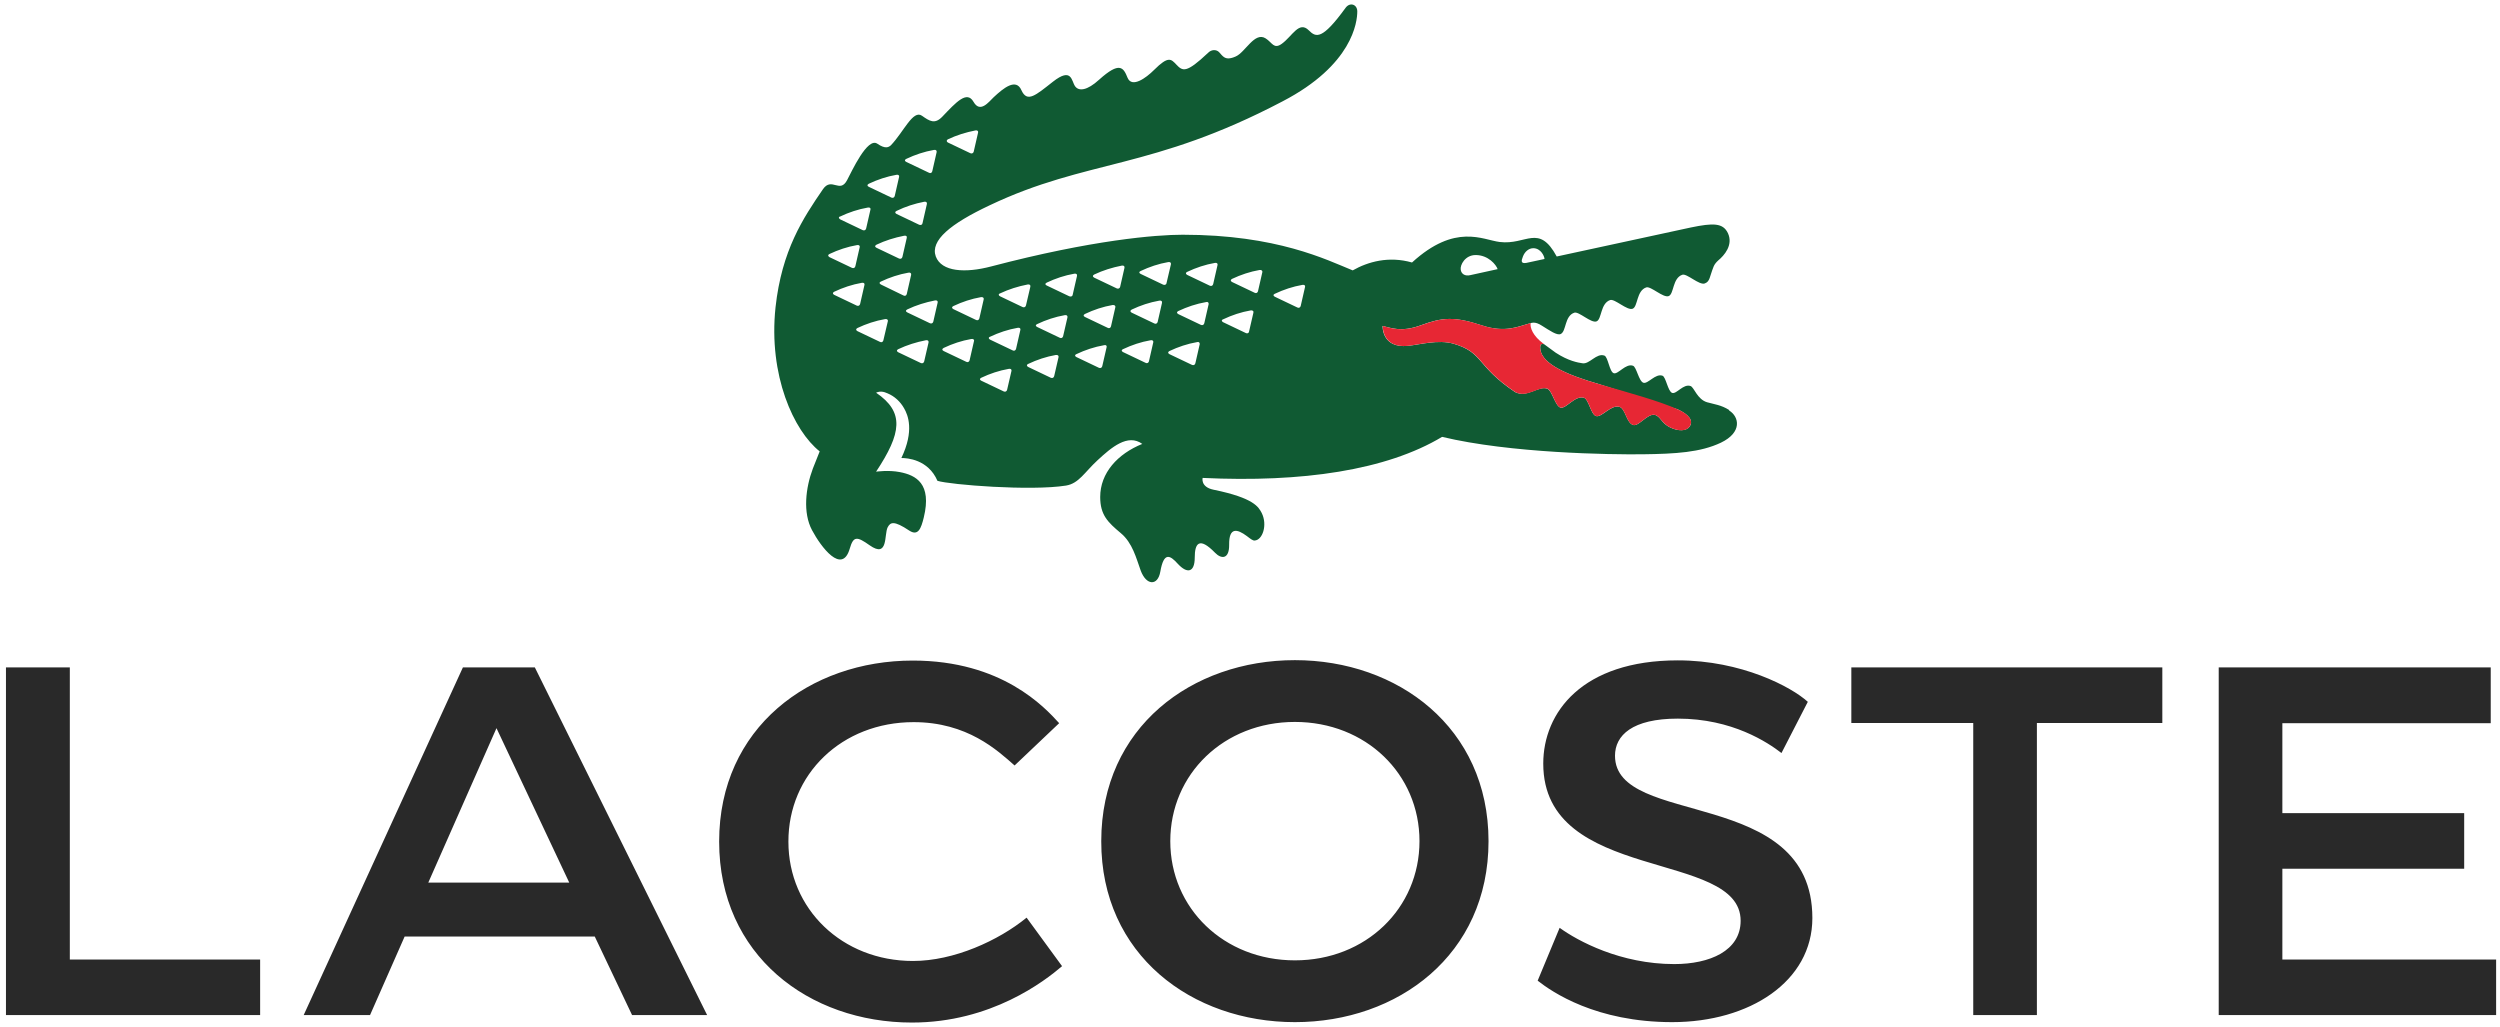<svg xmlns="http://www.w3.org/2000/svg" width="185" height="76" viewBox="0 0 185 76" fill="none"><path d="M36.74 53.883L42.125 65.313H31.693L36.74 53.883ZM5.167 49.388H0.441V75.117H19.25V71.005H5.167V49.388ZM146.02 53.5V75.117H150.73V53.5H160.012V49.388H136.999V53.5H146.02ZM95.822 71.066C90.575 71.066 86.601 67.215 86.601 62.245C86.601 57.274 90.575 53.423 95.822 53.423C101.069 53.423 105.042 57.274 105.042 62.245C105.042 67.215 101.069 71.066 95.822 71.066ZM67.608 53.438C71.582 53.438 73.806 55.525 75.08 56.645L78.378 53.515C77.304 52.334 74.144 48.882 67.547 48.882C59.937 48.882 53.217 53.837 53.217 62.275C53.217 70.698 59.876 75.669 67.485 75.669C73.346 75.669 77.304 72.6 78.593 71.496L75.969 67.906C73.883 69.609 70.584 71.112 67.562 71.112C62.315 71.112 58.342 67.261 58.342 62.291C58.326 57.289 62.3 53.438 67.608 53.438ZM113.787 72.57C114.861 73.413 118.098 75.638 123.744 75.638C129.467 75.638 134.115 72.631 134.115 67.936C134.115 58.148 119.51 61.278 119.51 55.924C119.51 54.42 120.783 53.178 124.158 53.178C128.193 53.178 130.817 54.942 131.829 55.724L133.778 51.935C132.566 50.83 128.868 48.867 124.158 48.867C117.086 48.867 114.201 52.717 114.201 56.507C114.201 65.39 128.807 62.843 128.807 68.136C128.807 70.361 126.521 71.342 123.897 71.342C119.924 71.342 116.763 69.639 115.413 68.658L113.787 72.57ZM184.314 49.388H164.185V75.117H184.713V71.005H168.895V64.285H182.35V60.173H168.895V53.515H184.314V49.388ZM46.774 75.117H52.328L39.578 49.388H34.255L22.472 75.117H27.382L29.944 69.302H44.012L46.774 75.117ZM95.822 75.638C103.431 75.638 110.151 70.667 110.151 62.245C110.151 53.822 103.416 48.851 95.822 48.851C88.212 48.851 81.493 53.807 81.493 62.245C81.477 70.667 88.212 75.638 95.822 75.638Z" fill="#292929"></path><path d="M96.573 21.236L96.251 22.647C96.22 22.755 96.112 22.816 96.005 22.755L94.333 21.957C94.21 21.895 94.21 21.788 94.333 21.742C94.977 21.435 95.668 21.205 96.373 21.082C96.527 21.052 96.603 21.128 96.573 21.236ZM93.412 20.147L93.09 21.558C93.059 21.665 92.952 21.727 92.845 21.665L91.172 20.868C91.05 20.806 91.05 20.699 91.172 20.637C91.817 20.331 92.507 20.101 93.213 19.978C93.351 19.962 93.443 20.039 93.412 20.147ZM92.43 24.534C92.415 24.657 92.292 24.703 92.185 24.642L90.513 23.844C90.39 23.783 90.374 23.675 90.513 23.629C91.157 23.322 91.847 23.092 92.553 22.97C92.691 22.954 92.783 23.015 92.752 23.138L92.43 24.534ZM90.098 19.61L89.776 21.021C89.746 21.144 89.638 21.19 89.531 21.144L87.859 20.346C87.736 20.285 87.72 20.177 87.859 20.116C88.503 19.809 89.193 19.579 89.899 19.456C90.037 19.425 90.129 19.502 90.098 19.61ZM89.439 22.509L89.117 23.921C89.086 24.043 88.978 24.089 88.871 24.043L87.199 23.246C87.076 23.184 87.061 23.077 87.199 23.015C87.843 22.709 88.534 22.479 89.239 22.356C89.377 22.31 89.454 22.387 89.439 22.509ZM88.779 25.47L88.457 26.882C88.426 27.004 88.319 27.05 88.211 27.004L86.539 26.207C86.416 26.145 86.416 26.038 86.539 25.977C87.183 25.67 87.874 25.439 88.579 25.317C88.702 25.271 88.794 25.348 88.779 25.47ZM86.324 20.944C86.309 21.067 86.186 21.113 86.079 21.067L84.407 20.269C84.284 20.208 84.269 20.116 84.407 20.055C85.051 19.748 85.741 19.517 86.447 19.395C86.585 19.364 86.677 19.441 86.647 19.564L86.324 20.944ZM85.987 22.417L85.665 23.829C85.634 23.936 85.526 23.997 85.419 23.936L83.747 23.138C83.624 23.077 83.624 22.97 83.747 22.908C84.391 22.601 85.082 22.371 85.787 22.248C85.925 22.218 86.017 22.294 85.987 22.417ZM85.342 25.332L85.02 26.744C84.99 26.851 84.882 26.912 84.775 26.851L83.103 26.053C82.98 25.992 82.98 25.884 83.103 25.838C83.747 25.532 84.437 25.301 85.143 25.179C85.281 25.148 85.373 25.225 85.342 25.332ZM82.642 21.343L80.97 20.546C80.847 20.484 80.847 20.377 80.97 20.315C81.614 20.009 82.305 19.794 83.01 19.656C83.148 19.625 83.241 19.702 83.21 19.824L82.888 21.236C82.857 21.343 82.75 21.389 82.642 21.343ZM82.535 22.739L82.213 24.151C82.182 24.273 82.075 24.32 81.967 24.258L80.295 23.46C80.157 23.399 80.157 23.292 80.295 23.23C80.939 22.923 81.63 22.693 82.335 22.571C82.474 22.555 82.566 22.632 82.535 22.739ZM81.891 25.685L81.568 27.096C81.538 27.219 81.43 27.265 81.323 27.219L79.651 26.421C79.528 26.36 79.528 26.253 79.651 26.207C80.295 25.9 80.985 25.67 81.691 25.547C81.829 25.501 81.921 25.578 81.891 25.685ZM79.129 21.926L77.457 21.128C77.334 21.067 77.319 20.99 77.457 20.914C78.101 20.607 78.791 20.377 79.497 20.254C79.635 20.223 79.727 20.3 79.697 20.423L79.374 21.834C79.359 21.926 79.252 21.972 79.129 21.926ZM78.669 24.887C78.638 24.995 78.531 25.056 78.423 24.995L76.751 24.197C76.628 24.136 76.613 24.043 76.751 23.982C77.395 23.675 78.086 23.445 78.791 23.322C78.93 23.292 79.022 23.368 78.991 23.491L78.669 24.887ZM78.009 27.833C77.978 27.956 77.871 28.002 77.763 27.956L76.091 27.158C75.969 27.096 75.953 26.989 76.091 26.928C76.736 26.621 77.426 26.391 78.132 26.268C78.27 26.253 78.362 26.314 78.331 26.437L78.009 27.833ZM75.922 22.601C75.892 22.724 75.784 22.77 75.677 22.724L74.005 21.926C73.882 21.865 73.867 21.758 74.005 21.711C74.649 21.405 75.34 21.19 76.045 21.052C76.183 21.021 76.275 21.098 76.245 21.221L75.922 22.601ZM75.508 24.412L75.186 25.823C75.155 25.93 75.048 25.992 74.941 25.93L73.268 25.133C73.146 25.071 73.13 24.964 73.268 24.918C73.913 24.611 74.603 24.381 75.309 24.258C75.447 24.227 75.539 24.304 75.508 24.412ZM74.849 27.449L74.526 28.845C74.496 28.968 74.388 29.014 74.281 28.968L72.609 28.17C72.486 28.109 72.486 28.017 72.609 27.956C73.253 27.649 73.943 27.419 74.649 27.296C74.787 27.265 74.879 27.342 74.849 27.449ZM72.225 23.675L70.553 22.877C70.43 22.816 70.415 22.709 70.553 22.647C71.197 22.34 71.888 22.11 72.593 21.988C72.731 21.972 72.823 22.034 72.793 22.156L72.471 23.568C72.44 23.675 72.332 23.737 72.225 23.675ZM72.072 25.255L71.749 26.667C71.719 26.774 71.611 26.836 71.504 26.774L69.832 25.977C69.709 25.915 69.694 25.823 69.832 25.746C70.476 25.439 71.166 25.209 71.872 25.087C72.01 25.056 72.118 25.133 72.072 25.255ZM69.065 23.798C69.034 23.921 68.927 23.967 68.819 23.921L67.147 23.123C67.009 23.061 67.009 22.954 67.147 22.893C67.791 22.586 68.482 22.371 69.187 22.233C69.326 22.202 69.418 22.279 69.387 22.387L69.065 23.798ZM68.39 26.744C68.359 26.866 68.252 26.912 68.144 26.866L66.472 26.069C66.349 26.007 66.334 25.9 66.472 25.838C67.116 25.532 67.807 25.317 68.512 25.179C68.65 25.148 68.743 25.225 68.712 25.348L68.39 26.744ZM65.183 21.052C65.061 20.99 65.061 20.883 65.183 20.837C65.828 20.53 66.518 20.3 67.224 20.177C67.362 20.147 67.454 20.223 67.423 20.346L67.101 21.758C67.07 21.88 66.963 21.926 66.855 21.865L65.183 21.052ZM65.367 25.194C65.337 25.301 65.229 25.363 65.122 25.301L63.45 24.504C63.327 24.442 63.327 24.335 63.45 24.273C64.094 23.967 64.784 23.737 65.49 23.614C65.628 23.583 65.72 23.66 65.705 23.752L65.367 25.194ZM61.731 21.819C61.608 21.758 61.608 21.65 61.731 21.589C62.376 21.282 63.066 21.052 63.772 20.929C63.91 20.898 64.002 20.975 63.971 21.082L63.649 22.494C63.618 22.617 63.511 22.663 63.404 22.617L61.731 21.819ZM61.378 18.797C62.023 18.49 62.713 18.259 63.419 18.137C63.557 18.106 63.649 18.183 63.618 18.29L63.296 19.702C63.266 19.824 63.158 19.87 63.051 19.824L61.378 19.027C61.256 18.95 61.256 18.858 61.378 18.797ZM62.176 16.02C62.821 15.713 63.511 15.483 64.217 15.36C64.355 15.329 64.447 15.406 64.416 15.498L64.094 16.909C64.063 17.032 63.956 17.078 63.848 17.032L62.176 16.234C62.053 16.158 62.038 16.05 62.176 16.02ZM64.293 13.596C64.938 13.289 65.628 13.059 66.334 12.936C66.472 12.905 66.564 12.982 66.533 13.089L66.211 14.501C66.18 14.623 66.073 14.669 65.966 14.623L64.293 13.826C64.155 13.764 64.171 13.657 64.293 13.596ZM67.101 17.6L66.779 19.011C66.748 19.134 66.641 19.18 66.533 19.134L64.861 18.336C64.738 18.275 64.723 18.183 64.861 18.106C65.505 17.799 66.196 17.584 66.901 17.446C67.04 17.416 67.132 17.477 67.101 17.6ZM68.39 14.93C68.528 14.9 68.62 14.976 68.589 15.099L68.267 16.511C68.252 16.633 68.144 16.679 68.021 16.633L66.349 15.835C66.226 15.774 66.211 15.667 66.349 15.605C67.009 15.283 67.684 15.068 68.39 14.93ZM67.07 11.755C67.715 11.448 68.405 11.218 69.111 11.095C69.249 11.064 69.341 11.141 69.31 11.264L68.988 12.675C68.957 12.798 68.85 12.844 68.743 12.783L67.07 11.985C66.932 11.923 66.932 11.816 67.07 11.755ZM70.139 10.312C70.783 10.006 71.473 9.791 72.179 9.653C72.317 9.622 72.409 9.699 72.379 9.806L72.056 11.218C72.026 11.34 71.918 11.386 71.811 11.34L70.139 10.543C70.031 10.481 70.031 10.374 70.139 10.312ZM109.199 18.873C110.135 18.873 110.718 19.594 110.825 19.916L108.8 20.361C108.401 20.453 108.14 20.269 108.094 19.962C108.033 19.61 108.417 18.873 109.199 18.873ZM112.697 18.981C112.835 18.612 113.142 18.367 113.464 18.367C114.032 18.367 114.293 18.981 114.293 19.165L112.942 19.456C112.544 19.517 112.559 19.318 112.697 18.981ZM127.947 30.334C127.364 29.965 126.858 29.919 126.321 29.766C125.599 29.551 125.369 28.677 125.109 28.569C124.572 28.37 124.065 29.183 123.743 29.076C123.421 28.968 123.283 27.894 123.022 27.802C122.5 27.618 121.948 28.431 121.611 28.324C121.273 28.216 121.104 27.158 120.844 27.066C120.307 26.866 119.739 27.726 119.417 27.618C119.095 27.511 119.002 26.421 118.726 26.314C118.143 26.099 117.622 26.974 117.1 26.882C116.778 26.836 116.057 26.713 115.121 26.099L114.262 25.47C114.17 25.439 113.924 25.378 113.986 25.854C114.124 26.974 116.072 27.771 118.297 28.416L124.142 30.288C124.97 30.671 125.339 31.131 125.032 31.561C124.802 31.898 124.219 31.929 123.605 31.638C122.945 31.331 122.869 30.794 122.454 30.702C121.933 30.579 121.288 31.546 120.874 31.453C120.353 31.331 120.291 30.226 119.831 30.103C119.217 29.935 118.542 30.886 118.128 30.794C117.714 30.702 117.576 29.52 117.192 29.428C116.548 29.26 115.888 30.257 115.489 30.165C115.09 30.073 114.86 28.907 114.507 28.769C113.863 28.508 113.004 29.474 112.114 29.014C109.23 27.081 109.782 26.084 107.573 25.439C106.437 25.102 105.011 25.516 104.182 25.593C102.234 25.792 102.311 24.12 102.311 24.12C102.878 24.243 103.676 24.611 105.133 24.074C106.714 23.491 107.588 23.399 109.644 24.074C111.378 24.657 112.405 24.136 113.019 23.982C113.326 23.905 113.541 23.737 114.108 24.105C114.676 24.458 115.213 24.841 115.489 24.718C115.919 24.519 115.765 23.384 116.502 23.138C116.839 23.031 117.744 23.936 118.143 23.783C118.542 23.629 118.419 22.448 119.156 22.202C119.493 22.095 120.414 23 120.813 22.847C121.212 22.693 121.089 21.512 121.825 21.267C122.163 21.159 123.083 22.064 123.482 21.911C123.881 21.758 123.758 20.576 124.495 20.331C124.832 20.223 125.753 21.128 126.152 20.975C126.551 20.822 126.489 20.515 126.811 19.717C126.873 19.564 126.996 19.41 127.149 19.272C127.594 18.904 128.269 18.137 127.87 17.262C127.502 16.48 126.765 16.495 125.124 16.833L115.198 18.981C113.863 16.526 112.958 18.152 110.979 17.907C109.721 17.753 107.696 16.495 104.489 19.425C102.771 18.935 101.237 19.364 100.101 20.009C98.168 19.226 94.501 17.37 87.521 17.37C85.542 17.37 80.832 17.753 73.345 19.717C71.427 20.223 69.678 20.116 69.249 18.981C68.819 17.799 70.338 16.557 73.238 15.191C80.433 11.77 85.235 12.583 94.9 7.505C100.101 4.805 100.439 1.614 100.439 0.846C100.439 0.325 99.902 0.141 99.58 0.57C97.831 2.979 97.386 2.78 96.849 2.243C96.128 1.522 95.637 2.672 94.854 3.24C94.256 3.669 94.149 3.148 93.658 2.841C92.845 2.319 92.154 3.869 91.448 4.176C90.635 4.544 90.482 4.13 90.206 3.853C90.006 3.654 89.653 3.654 89.408 3.9C87.766 5.449 87.521 5.28 87.03 4.759C86.662 4.375 86.462 4.114 85.404 5.173C84.79 5.787 83.762 6.523 83.44 5.756C83.133 4.989 82.857 4.529 81.338 5.894C80.448 6.707 79.835 6.768 79.558 6.385C79.282 6.001 79.328 4.943 77.917 6.047C76.644 7.045 76.015 7.628 75.585 6.676C75.186 5.756 74.25 6.523 73.529 7.198C73.161 7.551 72.532 8.395 72.041 7.536C71.55 6.676 70.752 7.566 69.74 8.625C69.172 9.223 68.788 8.962 68.221 8.563C67.561 8.103 66.871 9.76 65.935 10.742C65.751 10.911 65.505 11.034 64.922 10.635C64.186 10.128 63.02 12.706 62.682 13.335C62.145 14.347 61.547 13.074 60.903 13.995C59.43 16.142 57.85 18.52 57.389 22.739C56.853 27.787 58.74 31.883 60.657 33.402C60.657 33.402 60.427 33.97 60.151 34.675C59.614 36.102 59.399 37.943 60.09 39.232C60.749 40.474 62.314 42.561 62.882 40.597C63.158 39.646 63.419 39.692 64.355 40.352C65.751 41.334 65.413 39.554 65.689 39.017C65.889 38.649 66.134 38.495 67.285 39.263C67.945 39.692 68.159 39.109 68.359 38.296C68.973 35.78 67.776 35.166 66.595 34.936C65.736 34.767 64.83 34.905 64.83 34.905C66.717 32.052 66.948 30.502 64.83 29.06C65.137 28.922 65.398 28.983 65.674 29.106C66.196 29.321 66.625 29.72 66.901 30.211C67.193 30.717 67.669 31.868 66.702 33.893C67.116 33.893 68.681 33.985 69.371 35.581C70.292 35.872 76.275 36.348 78.883 35.933C79.835 35.78 80.264 34.936 81.215 34.062C82.243 33.11 83.455 32.067 84.529 32.85C82.704 33.586 81.415 34.998 81.415 36.777C81.415 38.112 81.983 38.649 82.934 39.447C83.808 40.168 84.084 41.318 84.407 42.208C84.821 43.343 85.68 43.374 85.864 42.3C86.125 40.812 86.585 41.088 87.153 41.717C87.859 42.484 88.411 42.362 88.411 41.257C88.411 40.214 88.733 39.692 89.914 40.904C90.39 41.395 90.973 41.38 90.957 40.306C90.942 39.002 91.54 39.124 92.277 39.677C92.538 39.876 92.707 40.014 92.845 39.999C93.428 39.968 93.811 38.848 93.366 37.959C93.136 37.529 92.814 36.854 89.807 36.24C88.825 36.041 88.994 35.366 88.994 35.366C96.358 35.719 102.602 34.798 106.714 32.328C111.761 33.54 119.141 33.647 121.565 33.617C123.989 33.586 125.83 33.479 127.348 32.758C128.944 31.991 128.699 30.84 127.962 30.38" fill="#105A33"></path><path d="M109.659 24.074C107.603 23.399 106.729 23.491 105.149 24.074C103.691 24.611 102.893 24.258 102.326 24.12C102.326 24.12 102.249 25.793 104.198 25.593C105.026 25.501 106.453 25.102 107.588 25.44C109.797 26.084 109.245 27.081 112.129 29.014C113.019 29.49 113.878 28.523 114.523 28.769C114.86 28.907 115.09 30.073 115.489 30.165C115.903 30.242 116.548 29.26 117.192 29.428C117.576 29.521 117.729 30.717 118.128 30.794C118.542 30.871 119.217 29.935 119.831 30.104C120.291 30.226 120.353 31.346 120.874 31.454C121.288 31.546 121.933 30.579 122.454 30.702C122.869 30.794 122.945 31.316 123.605 31.638C124.234 31.929 124.802 31.914 125.032 31.561C125.339 31.116 124.97 30.656 124.142 30.288C122.792 29.674 120.537 29.06 118.297 28.416C116.072 27.772 114.124 26.974 113.986 25.854C113.924 25.378 114.154 25.44 114.262 25.47C113.403 24.841 113.219 24.243 113.265 23.905L113.019 23.982C112.436 24.136 111.393 24.657 109.659 24.074Z" fill="#E72734"></path></svg>